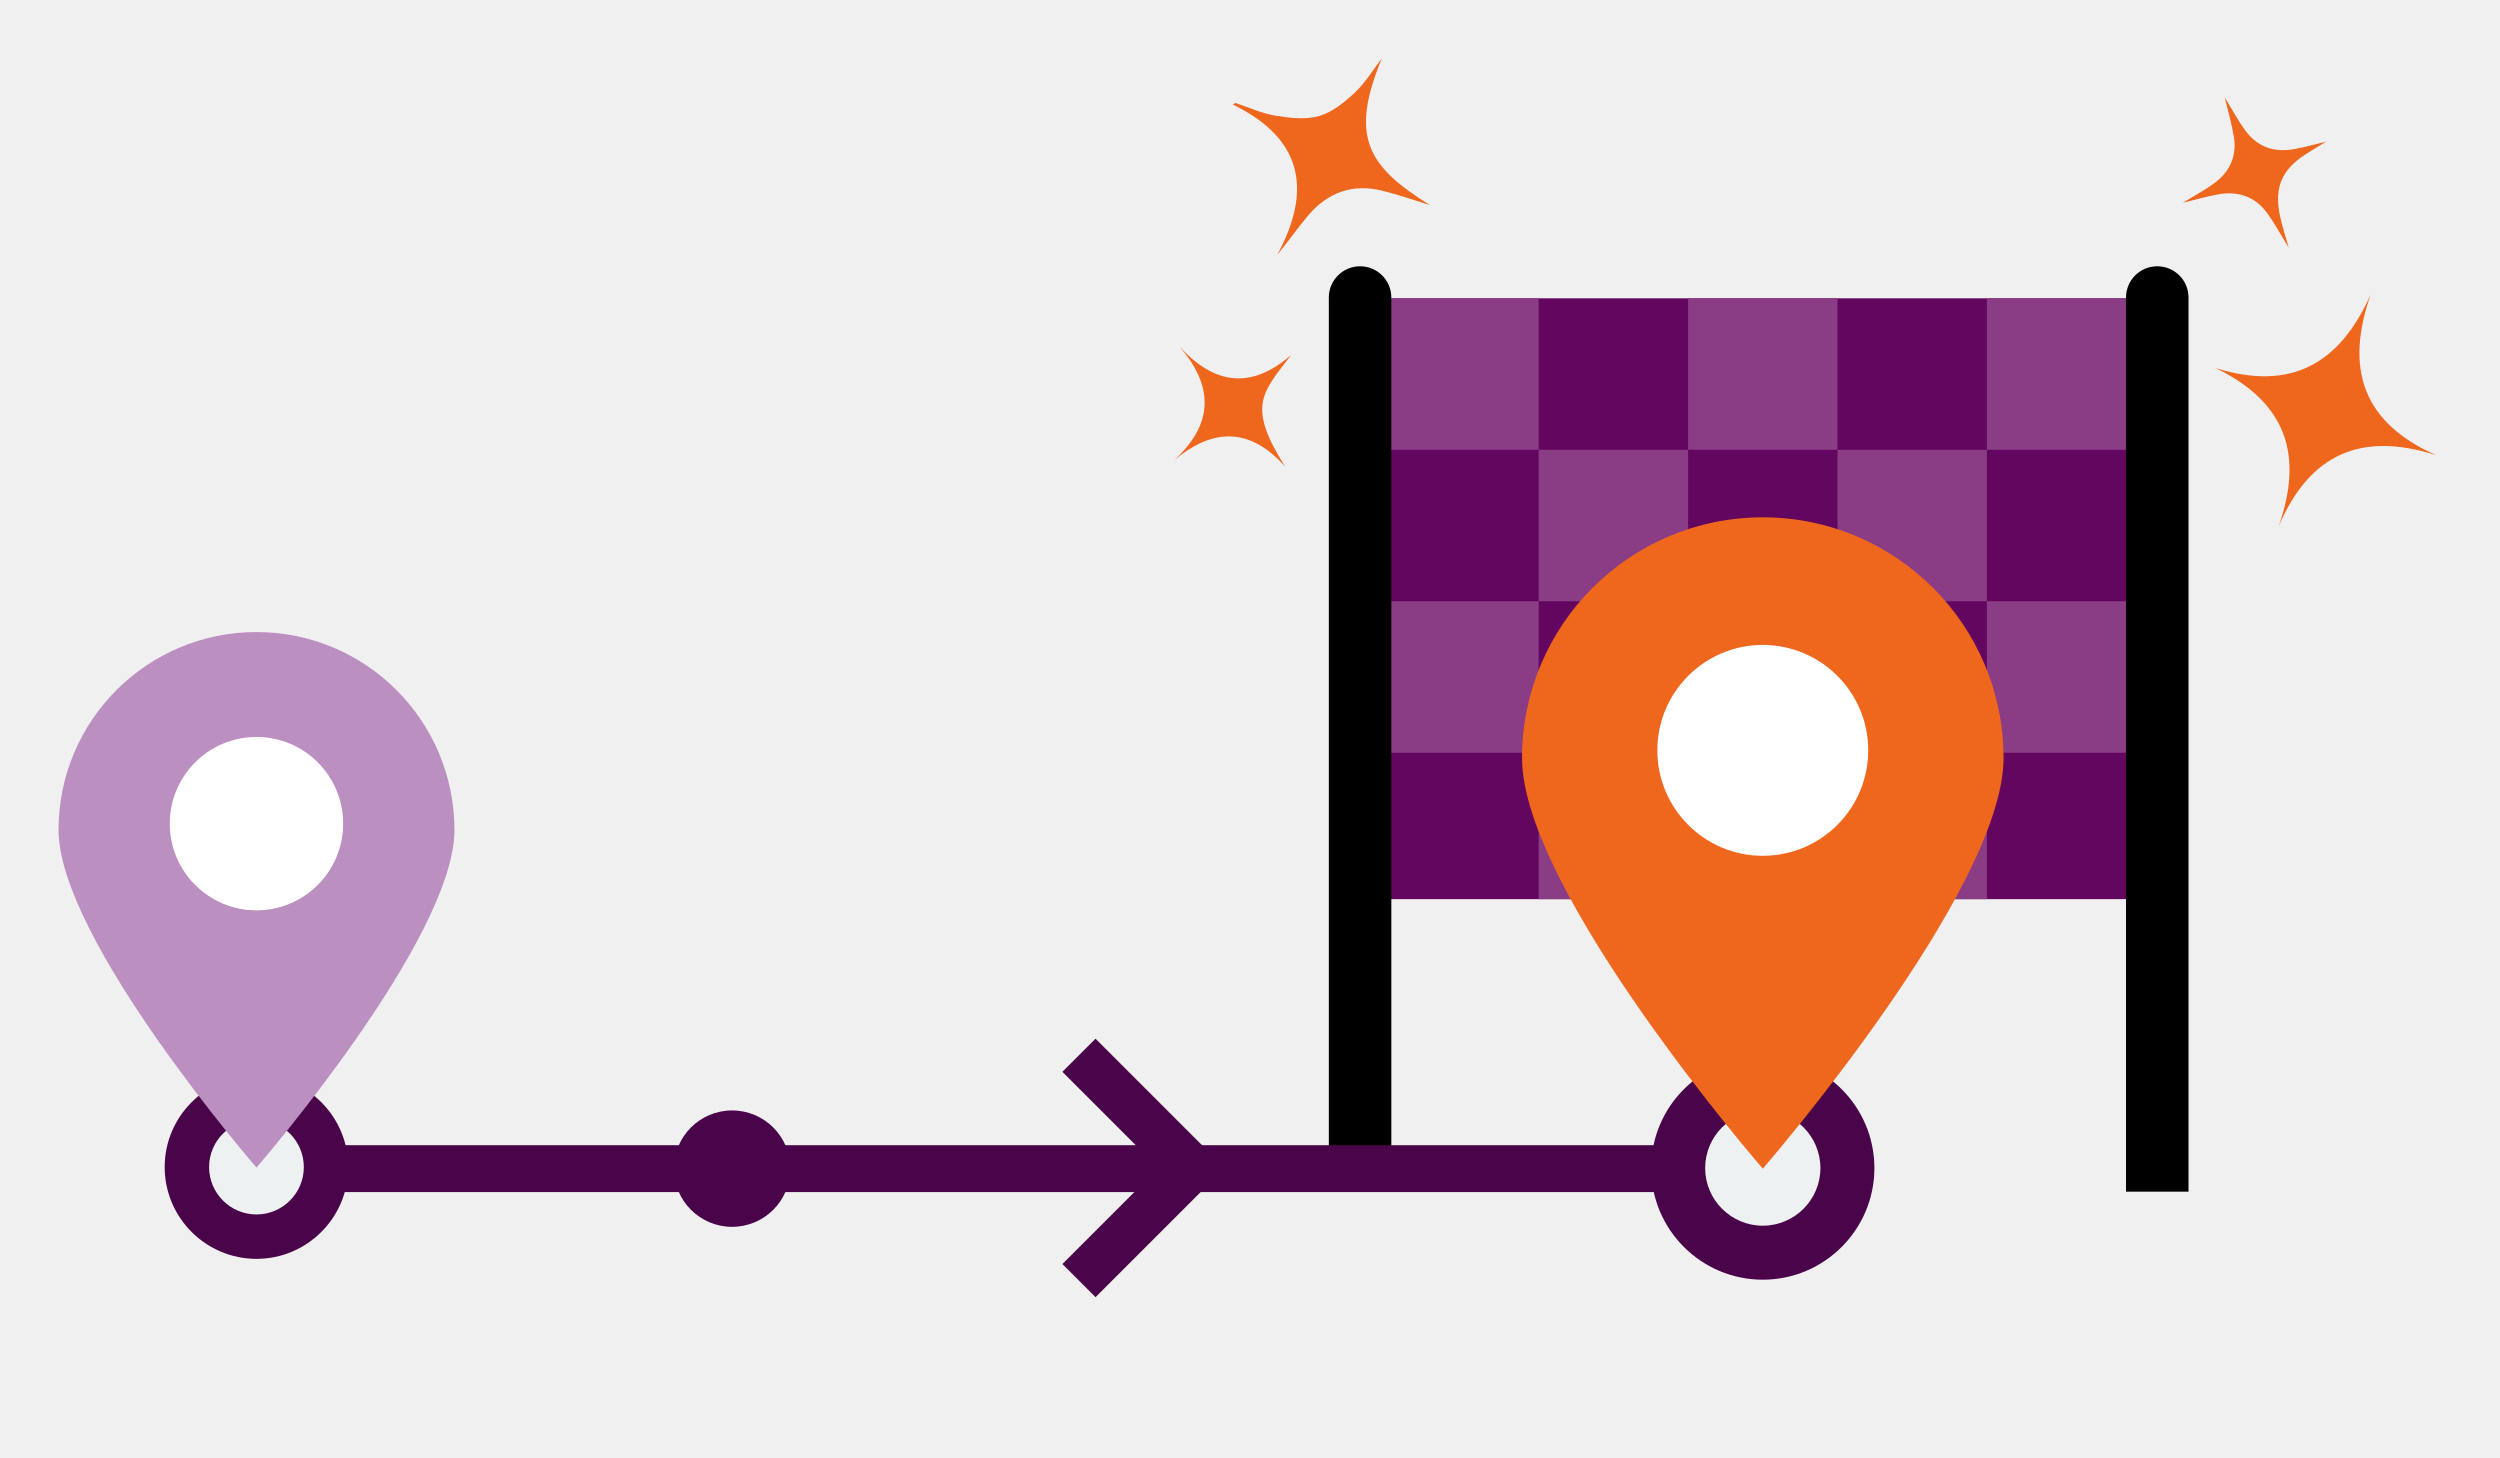 <?xml version="1.0" encoding="UTF-8"?><svg xmlns="http://www.w3.org/2000/svg" viewBox="0 0 960 560"><g id="Background_color"><rect width="960" height="560" fill="#f0f0f0"/></g><g id="Design"><rect x="523.84" y="114.55" width="306.12" height="230.72" fill="#630660"/><rect x="533.48" y="114.55" width="57.37" height="58.17" fill="#8a3c85"/><rect x="648.23" y="114.55" width="57.37" height="58.17" fill="#8a3c85"/><rect x="762.97" y="114.55" width="57.37" height="58.17" fill="#8a3c85"/><rect x="590.85" y="172.72" width="57.37" height="58.17" fill="#8a3c85"/><rect x="705.6" y="172.72" width="57.37" height="58.17" fill="#8a3c85"/><rect x="533.48" y="230.89" width="57.37" height="58.17" fill="#8a3c85"/><rect x="648.23" y="230.89" width="57.37" height="58.17" fill="#8a3c85"/><rect x="762.97" y="230.89" width="57.37" height="58.17" fill="#8a3c85"/><rect x="590.85" y="289.07" width="57.37" height="56.21" fill="#8a3c85"/><rect x="705.6" y="289.07" width="57.37" height="56.21" fill="#8a3c85"/><path d="M510.27,457.6V114.25c0-6.63,5.37-12,12-12s12,5.37,12,12v343.34h-24Z"/><path d="M816.39,457.6V114.25c0-6.63,5.37-12,12-12s12,5.37,12,12v343.34h-24Z"/><line x1="98.73" y1="448.76" x2="678.75" y2="448.76" fill="none" stroke="#4a0449" stroke-linecap="square" stroke-miterlimit="10" stroke-width="18"/><circle cx="98.48" cy="448.16" r="26.72" fill="#edf1f2"/><path d="M98.48,483.4c-19.43,0-35.24-15.81-35.24-35.24s15.81-35.24,35.24-35.24,35.24,15.81,35.24,35.24-15.81,35.24-35.24,35.24ZM98.48,429.97c-10.03,0-18.19,8.16-18.19,18.19s8.16,18.19,18.19,18.19,18.19-8.16,18.19-18.19-8.16-18.19-18.19-18.19Z" fill="#4a0449"/><path d="M174.5,318.72c0,41.98-76.01,129.63-76.01,129.63,0,0-76.01-87.65-76.01-129.63s34.03-76.01,76.01-76.01,76.01,34.03,76.01,76.01Z" fill="#bb8fc0"/><circle cx="98.48" cy="316.28" r="33.29" fill="#fff"/><path d="M878.87,95.12c-2.88-4.66-5.31-9.23-8.34-13.37-4.59-6.27-11.09-8.47-18.65-7.13-4.5.8-8.92,2.1-13.69,3.25,4.26-2.63,8.52-4.86,12.32-7.69,5.87-4.39,8.52-10.48,7.28-17.79-.89-5.22-2.39-10.35-3.49-14.99,2.48,4.01,4.97,8.78,8.15,13.03,4.65,6.22,11.21,8.24,18.76,6.79,3.83-.73,7.6-1.78,12.02-2.83-3.06,1.89-5.67,3.41-8.2,5.07-8.77,5.77-11.7,12.54-9.62,22.9.84,4.19,2.22,8.27,3.46,12.76Z" fill="#ef661d"/><path d="M530.64,22.4c-12.33,29.75-5.89,41.3,18.46,56.36-5.82-1.78-12.08-4.01-18.52-5.58-11.31-2.75-20.81.8-28.24,9.55-4.04,4.76-7.58,9.94-11.9,15.15,13.47-24.77,9.88-44.64-17.03-57.74.33-.2.67-.41,1-.61,5.11,1.69,10.12,4.04,15.36,4.89,5.53.9,11.65,1.61,16.84.11,5.05-1.46,9.75-5.31,13.72-9.05,4-3.76,6.91-8.67,10.3-13.08Z" fill="#ef661d"/><path d="M453.2,133.37c13.5,14.6,27.53,16.06,42.6,2.94-10.94,14.42-17.2,19.3-2.35,42.82-13.13-14.66-27.11-15.21-42.41-2.53,14.98-13.91,15.04-28.07,2.15-43.23Z" fill="#ef661d"/><path d="M935.64,174.84c-28.76-9.24-48.67-.74-60.66,27.31,9.74-27.6,2.86-47.67-24.16-60.81,28.99,9.04,47.64-1.67,59.51-28.21-9.99,28.49-3.05,49.24,25.31,61.72Z" fill="#ef661d"/><circle cx="676.91" cy="448.54" r="32.5" fill="#edf1f2"/><path d="M676.91,491.4c-23.64,0-42.86-19.23-42.86-42.86s19.23-42.86,42.86-42.86,42.86,19.23,42.86,42.86-19.23,42.86-42.86,42.86ZM676.91,426.41c-12.2,0-22.13,9.93-22.13,22.13s9.93,22.13,22.13,22.13,22.13-9.93,22.13-22.13-9.93-22.13-22.13-22.13Z" fill="#4a0449"/><path d="M769.36,291.1c0,51.06-92.45,157.67-92.45,157.67,0,0-92.45-106.61-92.45-157.67s41.39-92.45,92.45-92.45,92.45,41.39,92.45,92.45Z" fill="#ef661d"/><circle cx="676.91" cy="288.14" r="40.49" fill="#fff"/><circle cx="281.13" cy="448.76" r="22.35" fill="#4a0449"/><polyline points="420.68 485.39 457.58 448.49 420.68 411.58" fill="none" stroke="#4a0449" stroke-linecap="square" stroke-miterlimit="10" stroke-width="18"/></g></svg>